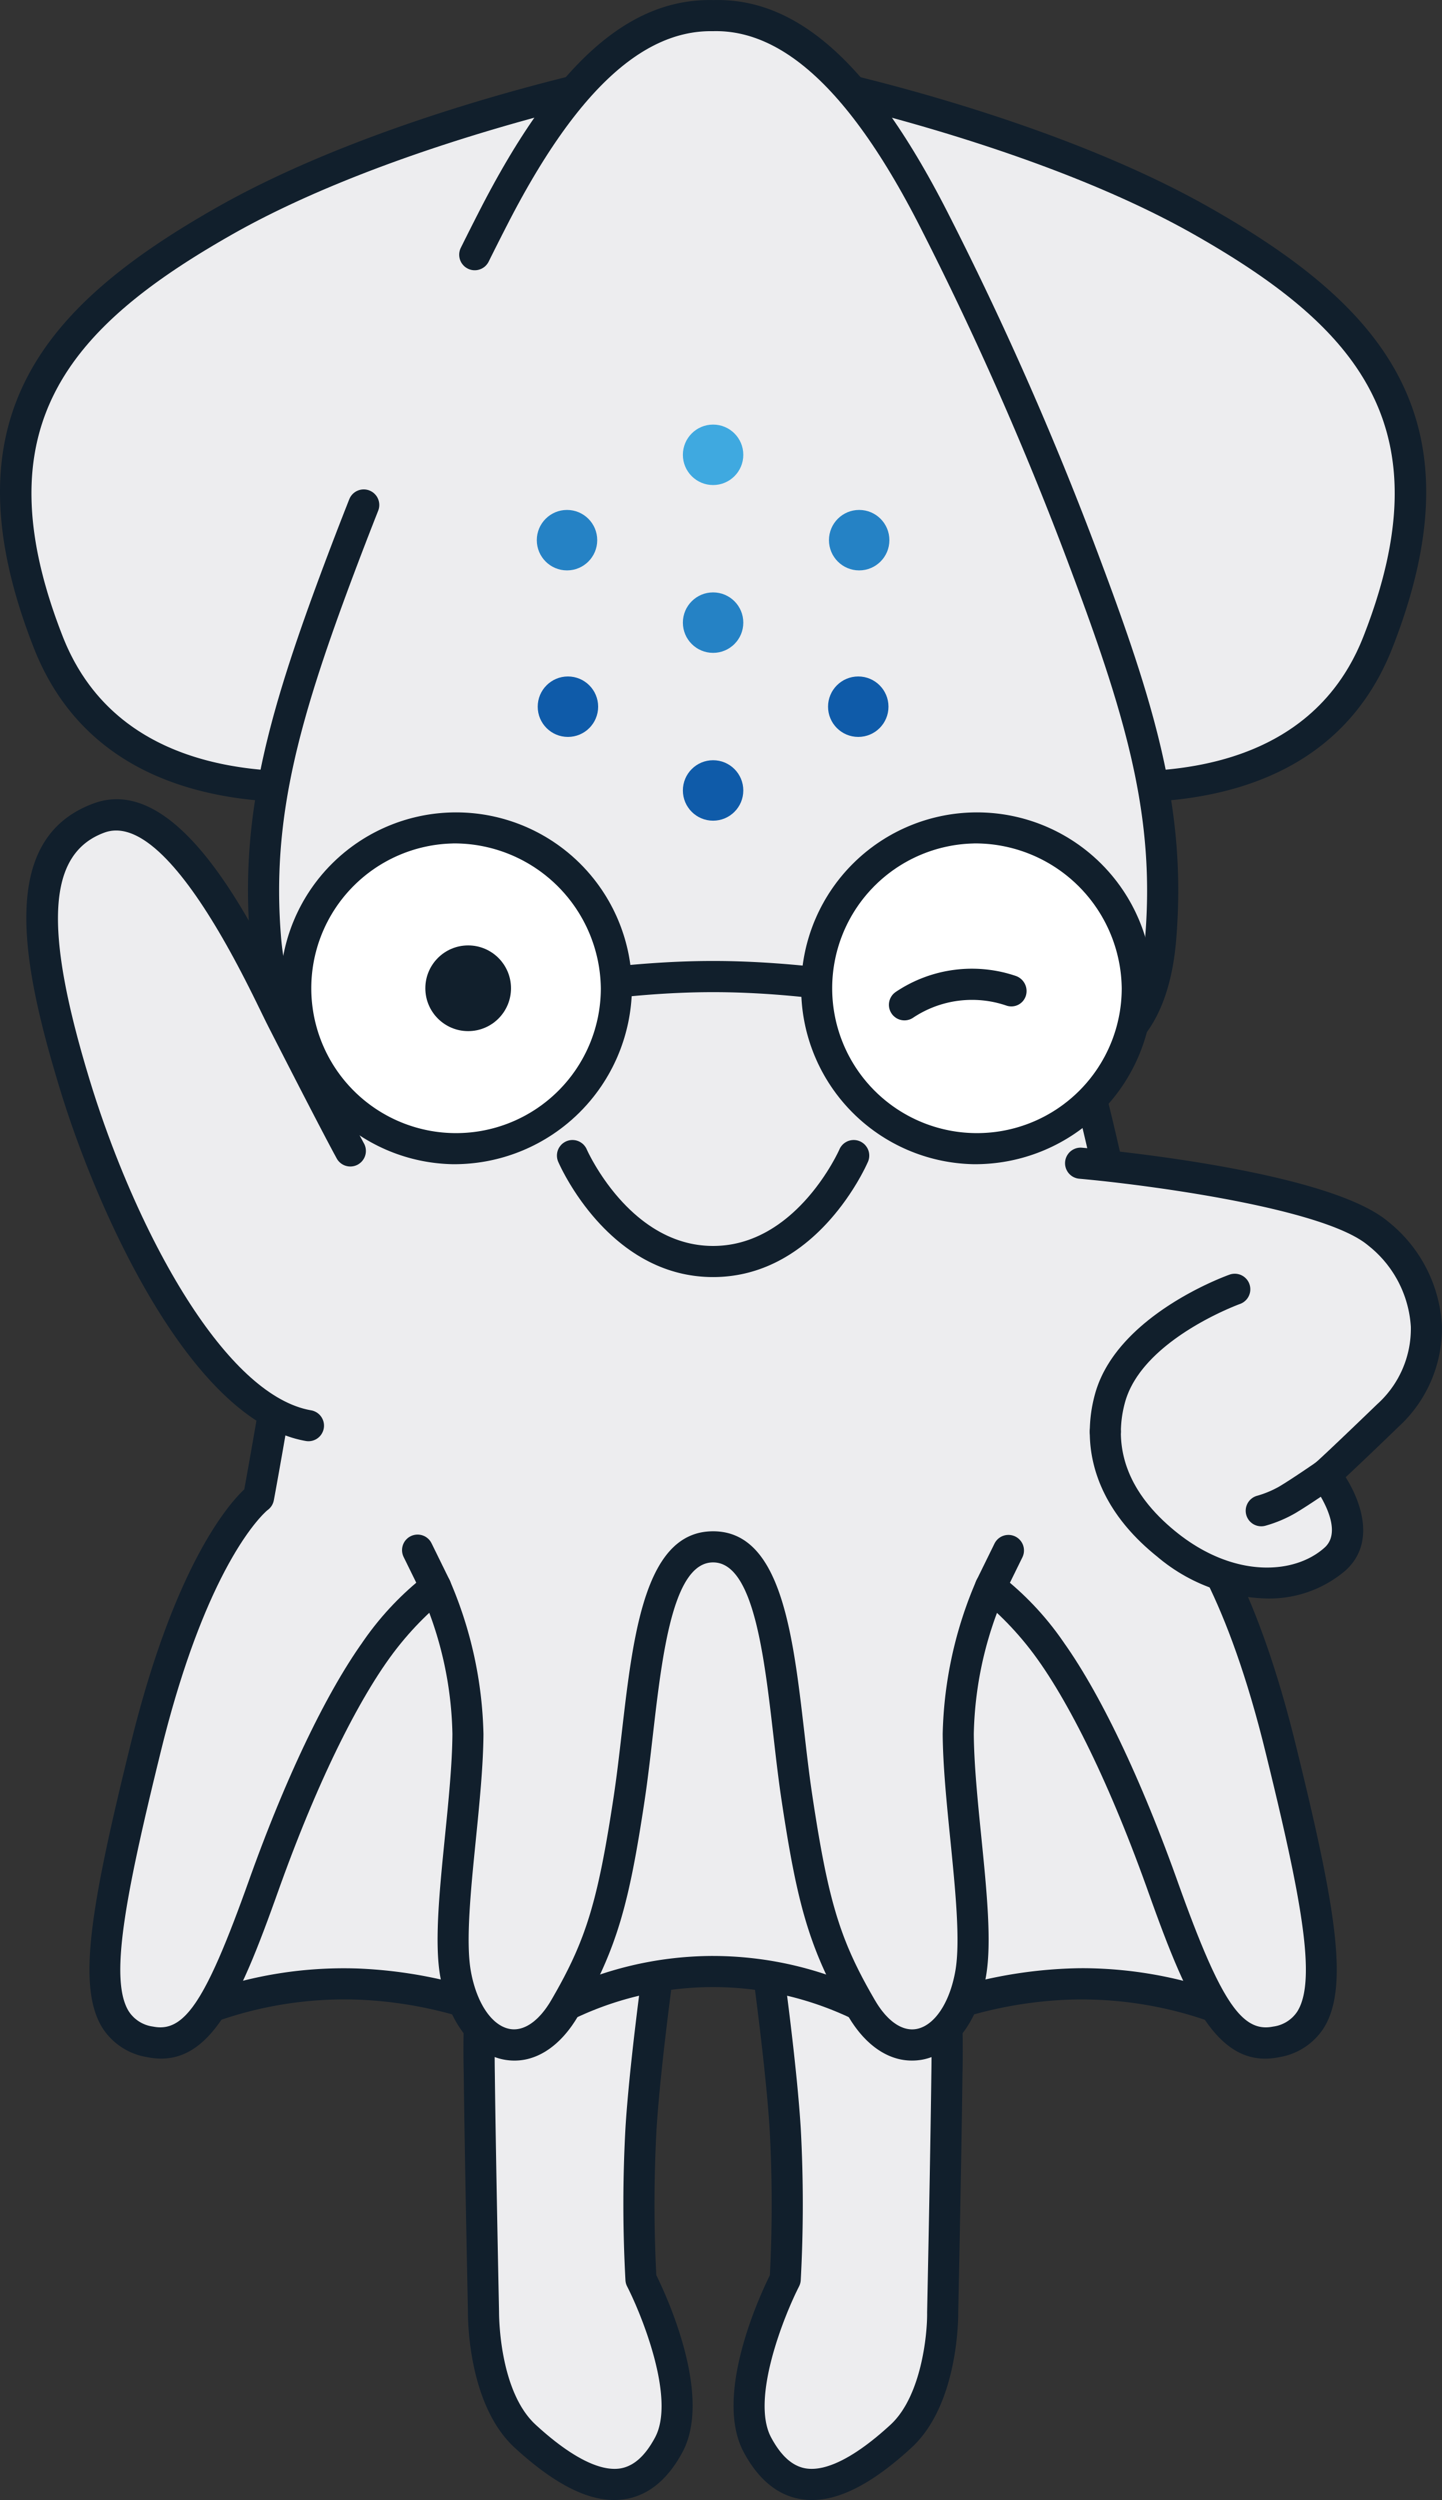<svg xmlns="http://www.w3.org/2000/svg" width="124.653" height="216" viewBox="0 0 124.653 216"><rect x="0" y="0" width="124.653" height="216" fill="#333333" stroke="none"/><path d="M65.875 166.448s1.6 10.981 2 17.5a120.845 120.845 0 010 12.983s-4.919 9.609-2.4 14.3 6.516 4.675 12.412-.745c3.7-3.4 3.6-10.7 3.6-10.7s.273-12.926.366-20.59a85.65 85.65 0 00-.594-12.3z" fill="#ededef"/><path d="M70.19 216a5.9 5.9 0 01-.991-.081c-1.995-.337-3.647-1.7-4.909-4.053-2.612-4.866 1.35-13.444 2.261-15.288a120.232 120.232 0 00-.015-12.547c-.392-6.389-1.974-17.28-1.991-17.389a1.342 1.342 0 01.327-1.089 1.357 1.357 0 011.043-.45l15.386.457a1.345 1.345 0 011.289 1.147 86.141 86.141 0 01.609 12.511c-.091 7.583-.363 20.472-.366 20.6 0 .274.062 7.89-4.038 11.658-3.3 3.036-6.128 4.524-8.605 4.524zm-2.76-48.161c.458 3.289 1.476 10.936 1.789 16.027a120.756 120.756 0 010 13.149 1.363 1.363 0 01-.145.53c-1.277 2.5-4.2 9.721-2.414 13.051.859 1.6 1.837 2.476 2.988 2.672 1.781.294 4.317-1 7.329-3.77 2.675-2.458 3.194-7.827 3.168-9.688 0-.176.274-13.054.366-20.623a95.167 95.167 0 00-.446-10.975zm.448 29.095z" fill="#111f2c"/><path d="M57.41 166.448s-1.6 10.981-2 17.5a120.478 120.478 0 000 12.983s4.92 9.609 2.4 14.3-6.515 4.675-12.412-.745c-3.7-3.4-3.6-10.7-3.6-10.7s-.272-12.926-.364-20.59a85.663 85.663 0 01.594-12.3z" fill="#ededef"/><path d="M53.096 216c-2.476 0-5.3-1.488-8.606-4.521-4.099-3.768-4.039-11.382-4.039-11.708 0-.083-.273-12.972-.364-20.556a86.535 86.535 0 01.608-12.511 1.347 1.347 0 011.29-1.147l15.386-.457a1.368 1.368 0 011.043.45 1.342 1.342 0 01.327 1.089c-.016.109-1.6 11-1.991 17.389a119.817 119.817 0 00-.015 12.547c.91 1.844 4.871 10.422 2.261 15.288-1.262 2.351-2.914 3.715-4.91 4.053a5.892 5.892 0 01-.99.084zm-9.874-47.787a95.187 95.187 0 00-.446 10.975c.091 7.569.362 20.447.364 20.576 0 .113-.04 6.786 3.169 9.735 3.011 2.766 5.547 4.063 7.328 3.77 1.151-.2 2.129-1.07 2.989-2.672 1.788-3.331-1.137-10.551-2.414-13.051a1.318 1.318 0 01-.145-.53 119.976 119.976 0 010-13.149c.313-5.092 1.331-12.738 1.789-16.027z" fill="#111f2c"/><path d="M92.357 171.425a34.22 34.22 0 0116.416 3.546l-5.6-25.4-8.808-20.7-19.447 1.887 2.745 26.6 1.887 16.873a36.6 36.6 0 0112.807-2.806z" fill="#ededef"/><path d="M108.772 176.314a1.344 1.344 0 01-.647-.163 33.172 33.172 0 00-15.707-3.382 35.742 35.742 0 00-12.3 2.677 1.344 1.344 0 01-1.906-1.067l-1.887-16.876-2.746-26.608a1.345 1.345 0 011.207-1.476l19.447-1.887a1.349 1.349 0 011.367.81l8.805 20.709a1.453 1.453 0 01.077.235l5.6 25.4a1.345 1.345 0 01-1.313 1.635zm-15.075-6.263a36.121 36.121 0 0113.183 2.579l-5-22.644-8.374-19.683-17.119 1.663 2.606 25.25 1.69 15.108a39.93 39.93 0 0111.615-2.243q.709-.03 1.399-.03z" fill="#111f2c"/><path d="M30.928 171.425a34.226 34.226 0 00-16.416 3.546l5.606-25.4 8.808-20.7 19.447 1.887-2.746 26.6-1.887 16.873a36.6 36.6 0 00-12.812-2.806z" fill="#ededef"/><path d="M14.513 176.315a1.345 1.345 0 01-1.313-1.635l5.6-25.4a1.336 1.336 0 01.075-.235l8.809-20.706a1.342 1.342 0 011.367-.811l19.447 1.887a1.342 1.342 0 011.206 1.476l-2.745 26.6-1.888 16.885a1.345 1.345 0 01-1.907 1.067 35.73 35.73 0 00-12.3-2.677 33.088 33.088 0 00-15.703 3.385 1.344 1.344 0 01-.648.164zm6.89-26.329l-5 22.644a35.766 35.766 0 0114.58-2.55 39.922 39.922 0 0111.613 2.243l1.692-15.12 2.6-25.238-17.12-1.663z" fill="#111f2c"/><path d="M71.71 127.269l-10.067-.63-10.066.63-6.292 48.1a29.1 29.1 0 0132.716 0z" fill="#ededef"/><path d="M45.284 176.714a1.345 1.345 0 01-1.333-1.518l6.292-48.1a1.344 1.344 0 011.25-1.167l10.066-.629h.168l10.066.629a1.342 1.342 0 011.249 1.167l6.292 48.1a1.345 1.345 0 01-2.152 1.241 27.773 27.773 0 00-31.079 0 1.348 1.348 0 01-.819.277zm16.358-7.719a30.875 30.875 0 0114.656 3.725l-5.778-44.178-8.878-.554-8.877.554-5.778 44.178a30.868 30.868 0 0114.652-3.726z" fill="#111f2c"/><path d="M110.659 150.89c-4.347-17.616-9.723-21.506-9.723-21.506s-.754-3.949-3.157-18.249a230.793 230.793 0 00-6.536-27.423l-17.3-18.045-12.3 2.366-12.3-2.366-17.3 18.045a230.631 230.631 0 00-6.533 27.423c-2.4 14.3-3.157 18.249-3.157 18.249s-5.376 3.89-9.723 21.506-5.25 24.362.329 25.523c4.118.859 6.348-3.731 9.823-13.469s6.907-16.386 9.609-20.2a24.747 24.747 0 015.277-5.62 34.2 34.2 0 012.788 12.7c-.043 6.52-1.891 16.105-1.073 20.72 1.159 6.52 6.264 8.407 9.438 2.96s4.2-9.051 5.577-18.146 1.458-21.706 7.249-21.706 5.878 12.612 7.25 21.706 2.4 12.7 5.577 18.146 8.278 3.56 9.437-2.96c.82-4.614-1.03-14.2-1.073-20.72a34.193 34.193 0 012.789-12.7 24.728 24.728 0 015.276 5.62c2.7 3.819 6.135 10.467 9.609 20.2s5.706 14.328 9.824 13.469c5.574-1.161 4.674-7.907.323-25.523z" fill="#ededef"/><path d="M78.822 178.033c-2.089 0-4.062-1.367-5.514-3.86-3.387-5.811-4.406-9.746-5.745-18.62-.266-1.763-.488-3.683-.7-5.539-.812-7.042-1.733-15.023-5.219-15.023s-4.406 7.983-5.219 15.026c-.214 1.856-.436 3.774-.7 5.536-1.34 8.874-2.359 12.81-5.745 18.621-1.649 2.831-3.968 4.215-6.368 3.784-2.725-.485-4.852-3.238-5.554-7.186-.517-2.913-.069-7.379.406-12.109.309-3.074.629-6.253.645-8.855a31.643 31.643 0 00-2-10.463 27.047 27.047 0 00-3.62 4.171c-1.768 2.5-5.343 8.4-9.441 19.881-3.35 9.39-5.946 15.457-11.363 14.332a5.643 5.643 0 01-3.815-2.495c-2.233-3.546-1.047-10.475 2.454-24.666 3.75-15.2 8.348-20.525 9.793-21.89.255-1.386 1.125-6.21 3.067-17.765a234.253 234.253 0 016.581-27.6 1.345 1.345 0 01.312-.527l17.3-18.046a1.361 1.361 0 011.223-.39l12.043 2.319 12.043-2.319a1.362 1.362 0 011.225.39l17.3 18.046a1.331 1.331 0 01.312.527 234.239 234.239 0 016.581 27.6c1.942 11.555 2.813 16.379 3.069 17.767 1.444 1.364 6.043 6.692 9.792 21.889 3.5 14.19 4.688 21.119 2.456 24.666a5.652 5.652 0 01-3.816 2.5c-5.413 1.116-8.012-4.944-11.363-14.334-4.1-11.483-7.672-17.385-9.44-19.881a27.046 27.046 0 00-3.618-4.169 31.719 31.719 0 00-2.005 10.461c.018 2.6.336 5.778.645 8.851.476 4.731.923 9.2.406 12.113-.7 3.946-2.828 6.7-5.552 7.186a4.856 4.856 0 01-.856.071zm-17.179-45.731c5.882 0 6.9 8.848 7.89 17.4.211 1.833.43 3.729.69 5.445 1.388 9.2 2.4 12.506 5.409 17.668 1.048 1.8 2.35 2.707 3.575 2.492 1.56-.278 2.886-2.243 3.376-5.009.453-2.544 0-7.034-.434-11.374-.315-3.134-.64-6.375-.659-9.1a35.255 35.255 0 012.911-13.266 1.345 1.345 0 011.992-.542 25.919 25.919 0 015.6 5.944c3.188 4.5 6.661 11.8 9.779 20.531 3.691 10.346 5.551 13.164 8.282 12.605a2.958 2.958 0 002.089-1.3c1.691-2.687.387-9.717-2.79-22.592-4.118-16.7-9.17-20.71-9.219-20.748a1.386 1.386 0 01-.519-.828c-.008-.039-.785-4.128-3.163-18.276a231.739 231.739 0 00-6.4-26.946L73.476 67.117l-11.58 2.23a1.4 1.4 0 01-.508 0l-11.578-2.23-16.577 17.289a232.059 232.059 0 00-6.4 26.946c-2.376 14.148-3.155 18.237-3.163 18.276a1.345 1.345 0 01-.532.837c-.036.028-5.086 4.043-9.206 20.738-3.176 12.877-4.481 19.906-2.79 22.592a2.961 2.961 0 002.087 1.3c2.735.558 4.591-2.259 8.284-12.605 3.117-8.735 6.59-16.027 9.778-20.531a25.939 25.939 0 015.6-5.944 1.345 1.345 0 011.992.542 35.27 35.27 0 012.91 13.266c-.018 2.726-.344 5.969-.657 9.1-.437 4.34-.888 8.827-.436 11.371.492 2.766 1.817 4.731 3.378 5.009 1.223.215 2.526-.691 3.575-2.491 3.008-5.164 4.019-8.466 5.409-17.67.258-1.715.477-3.61.688-5.441.99-8.549 2.01-17.399 7.892-17.399z" fill="#111f2c"/><path fill="#ededef" d="M87.181 133.947l-1.559 3.174"/><path d="M85.621 138.466a1.346 1.346 0 01-1.206-1.937l1.559-3.175a1.344 1.344 0 012.413 1.184l-1.559 3.175a1.341 1.341 0 01-1.207.753z" fill="#111f2c"/><path fill="#ededef" d="M36.104 133.946l1.559 3.174"/><path d="M37.665 138.465a1.34 1.34 0 01-1.207-.753l-1.559-3.175a1.344 1.344 0 112.413-1.184l1.559 3.175a1.347 1.347 0 01-1.206 1.937z" fill="#111f2c"/><path d="M93.386 100.5s20.682 1.829 25.726 6.062 5.789 10.983.871 15.729-5.434 5.148-5.434 5.148 3.718 4.691.858 7.265-8.75 3.374-14.527-1.259c-4.192-3.362-5.343-6.889-5.331-9.752" fill="#ededef"/><path d="M109.506 138.109a15.217 15.217 0 01-9.468-3.614c-4.843-3.884-5.844-8.02-5.833-10.805a1.346 1.346 0 011.344-1.34h.007a1.343 1.343 0 011.337 1.349c-.013 3.192 1.61 6.118 4.827 8.7 4.945 3.966 10.178 3.659 12.788 1.309 1.855-1.671-.984-5.4-1.013-5.432a1.35 1.35 0 01.23-1.9s.708-.6 5.325-5.052a8.774 8.774 0 002.91-6.694 9.7 9.7 0 00-3.71-7.039c-3.871-3.246-19.346-5.253-24.982-5.753a1.345 1.345 0 01.237-2.679c2.16.192 21.253 2 26.472 6.372a12.345 12.345 0 014.669 9 11.536 11.536 0 01-3.73 8.722 417.59 417.59 0 01-4.588 4.379c1.425 2.276 2.544 5.753-.023 8.065a10.138 10.138 0 01-6.799 2.412z" fill="#111f2c"/><path d="M109.03 130.528a9.859 9.859 0 002.2-.915c1.086-.629 3.317-2.173 3.317-2.173" fill="#ededef"/><path d="M109.029 131.872a1.343 1.343 0 01-.335-2.644 8.661 8.661 0 001.864-.778c1.027-.6 3.2-2.1 3.224-2.116a1.345 1.345 0 111.531 2.211c-.093.064-2.288 1.582-3.409 2.231a11.221 11.221 0 01-2.542 1.054 1.306 1.306 0 01-.333.042z" fill="#111f2c"/><path d="M95.552 123.693a11.127 11.127 0 01.411-2.917c1.716-6.178 10.811-9.4 10.811-9.4" fill="#ededef"/><path d="M95.549 125.037h-.005a1.344 1.344 0 01-1.339-1.348 12.442 12.442 0 01.461-3.273c1.882-6.773 11.258-10.162 11.656-10.3a1.345 1.345 0 01.9 2.534c-.085.03-8.457 3.066-9.964 8.487a9.759 9.759 0 00-.363 2.563 1.343 1.343 0 01-1.346 1.337z" fill="#111f2c"/><path d="M69.25 6.87s20.362 4.118 34.661 12.241 22.741 17.158 15.2 36.376-34.955 10.639-34.955 10.639z" fill="#ededef"/><path d="M97.412 69.317a51.652 51.652 0 01-13.655-1.914 1.343 1.343 0 01-.9-.954L67.948 7.194a1.343 1.343 0 011.57-1.645c.84.169 20.738 4.254 35.059 12.389 15.074 8.562 23.529 18.307 15.789 38.037-4.247 10.825-14.411 13.342-22.954 13.342zm-12.14-4.278c4.254 1.132 26.253 6.109 32.589-10.047 7.057-17.99-.36-26.622-14.613-34.717C91.96 13.864 76.622 9.935 71.085 8.65z" fill="#111f2c"/><path d="M54.037 6.87s-20.362 4.118-34.662 12.241-22.74 17.158-15.2 36.376S39.13 66.126 39.13 66.126z" fill="#ededef"/><path d="M25.874 69.316c-8.545 0-18.707-2.52-22.953-13.343-7.739-19.73.715-29.475 15.791-38.037C33.032 9.801 52.929 5.717 53.769 5.547a1.343 1.343 0 011.57 1.645L40.431 66.447a1.343 1.343 0 01-.9.954 51.68 51.68 0 01-13.657 1.915zM52.2 8.648c-5.538 1.285-20.874 5.214-32.161 11.625C5.783 28.373-1.634 37.001 5.423 54.99c6.339 16.155 28.338 11.182 32.589 10.047z" fill="#111f2c"/><path d="M31.442 43.631q-1.085 2.74-2.145 5.566c-4.932 13.155-7.172 21.62-6.348 31.83.673 8.348 4.746 9.351 4.746 9.351s17.9-6.005 33.947-6.005 33.948 6.005 33.948 6.005 4.071-1 4.745-9.351c.825-10.21-1.415-18.675-6.348-31.83a285.365 285.365 0 00-13.383-30.456C75.359 8.53 69.278 1.177 61.643 1.35c-7.636-.172-13.717 7.18-18.96 17.391q-.835 1.623-1.648 3.265" fill="#ededef"/><path d="M27.695 91.722a1.3 1.3 0 01-.321-.039c-.206-.05-5.022-1.34-5.763-10.549-.858-10.616 1.492-19.244 6.429-32.411q1.065-2.837 2.153-5.588a1.344 1.344 0 112.5.989q-1.079 2.73-2.136 5.543c-4.8 12.793-7.083 21.139-6.266 31.251.469 5.812 2.667 7.571 3.468 8.024 3.046-.983 19.092-5.914 33.885-5.914s30.864 4.94 33.892 5.917c.772-.437 2.991-2.183 3.462-8.027.816-10.11-1.471-18.456-6.269-31.251a283.8 283.8 0 00-13.32-30.315C73.578 8.002 67.743 2.561 61.678 2.692h-.227c-6.082 0-11.812 5.453-17.568 16.663q-.831 1.617-1.641 3.249a1.343 1.343 0 11-2.407-1.194q.819-1.651 1.656-3.282C47.924 5.599 54.299-.172 61.678.007c7.311-.2 13.692 5.594 20.125 18.12a286.687 286.687 0 0113.447 30.6c4.938 13.168 7.288 21.8 6.43 32.411-.743 9.209-5.559 10.5-5.764 10.549a1.351 1.351 0 01-.749-.03c-.177-.059-17.89-5.936-33.521-5.936s-33.342 5.876-33.52 5.936a1.368 1.368 0 01-.431.065z" fill="#111f2c"/><g transform="translate(46.403 36.684)"><circle cx="2.612" cy="2.612" r="2.612" transform="translate(12.628 28.999)" fill="#0f5ba9"/><circle cx="2.612" cy="2.612" r="2.612" transform="translate(12.628 14.499)" fill="#2582c5"/><circle cx="2.612" cy="2.612" r="2.612" transform="translate(12.628)" fill="#3fa9e0"/><circle cx="2.612" cy="2.612" r="2.612" transform="translate(0 7.374)" fill="#2582c5"/><circle cx="2.612" cy="2.612" r="2.612" transform="translate(.079 21.762)" fill="#0f5ba9"/><circle cx="2.612" cy="2.612" r="2.612" transform="translate(25.256 7.374)" fill="#2582c5"/><circle cx="2.612" cy="2.612" r="2.612" transform="translate(25.177 21.762)" fill="#0f5ba9"/></g><g transform="translate(23.627 70.187)"><g transform="translate(45.032)"><ellipse cx="14.156" cy="13.856" rx="14.156" ry="13.856" transform="translate(1.344 1.343)" fill="#fff"/><path d="M15.499 30.4a15.2 15.2 0 1115.5-15.2 15.369 15.369 0 01-15.5 15.2zm0-27.712a12.515 12.515 0 1012.81 12.511 12.679 12.679 0 00-12.81-12.515z" fill="#111f2c"/></g><ellipse cx="14.156" cy="13.856" rx="14.156" ry="13.856" transform="translate(1.344 1.343)" fill="#fff"/><path d="M15.5 30.4A15.2 15.2 0 1131 15.2a15.371 15.371 0 01-15.5 15.2zm0-27.712a12.515 12.515 0 1012.812 12.511A12.679 12.679 0 0015.5 2.684z" fill="#111f2c"/><circle cx="3.703" cy="3.703" r="3.703" transform="translate(13.141 11.496)" fill="#111f2c"/><path d="M54.558 16.629a10.534 10.534 0 019.18-1.228l.079.027" fill="#ededef"/><path d="M54.56 17.973a1.344 1.344 0 01-.747-2.462 11.8 11.8 0 0110.352-1.383 1.381 1.381 0 01.89 1.71 1.313 1.313 0 01-1.655.868 9.18 9.18 0 00-8.1 1.042 1.341 1.341 0 01-.74.225z" fill="#111f2c"/></g><path d="M30.299 99.471s-.9-1.574-5.863-11.3c-2.062-4.038-9.008-20.018-15.871-17.5S3 82.396 6.506 93.836c3.86 12.6 11.754 27.884 20.162 29.342" fill="#ededef"/><path d="M26.672 124.522a1.363 1.363 0 01-.231-.02C16.488 122.776 8.42 104.661 5.224 94.23c-3.4-11.094-5.406-21.783 2.882-24.819 7.339-2.691 13.746 10.417 16.823 16.718.277.569.515 1.054.708 1.434 4.855 9.507 5.8 11.176 5.833 11.242a1.345 1.345 0 01-2.336 1.332c-.036-.066-.97-1.714-5.891-11.351-.2-.391-.445-.892-.73-1.477-2.081-4.264-8.421-17.217-13.483-15.375-4.933 1.808-5.3 8.241-1.237 21.51 3.913 12.765 11.561 27.1 19.107 28.409a1.345 1.345 0 01-.228 2.669z" fill="#111f2c"/><path d="M49.489 99.842s3.946 9.152 12.154 9.152 12.155-9.152 12.155-9.152" fill="#ededef"/><path d="M61.643 110.338c-8.988 0-13.213-9.557-13.389-9.964a1.344 1.344 0 012.468-1.066c.038.083 3.714 8.342 10.921 8.342s10.885-8.258 10.921-8.342a1.344 1.344 0 012.468 1.066c-.177.407-4.4 9.964-13.389 9.964z" fill="#111f2c"/></svg>